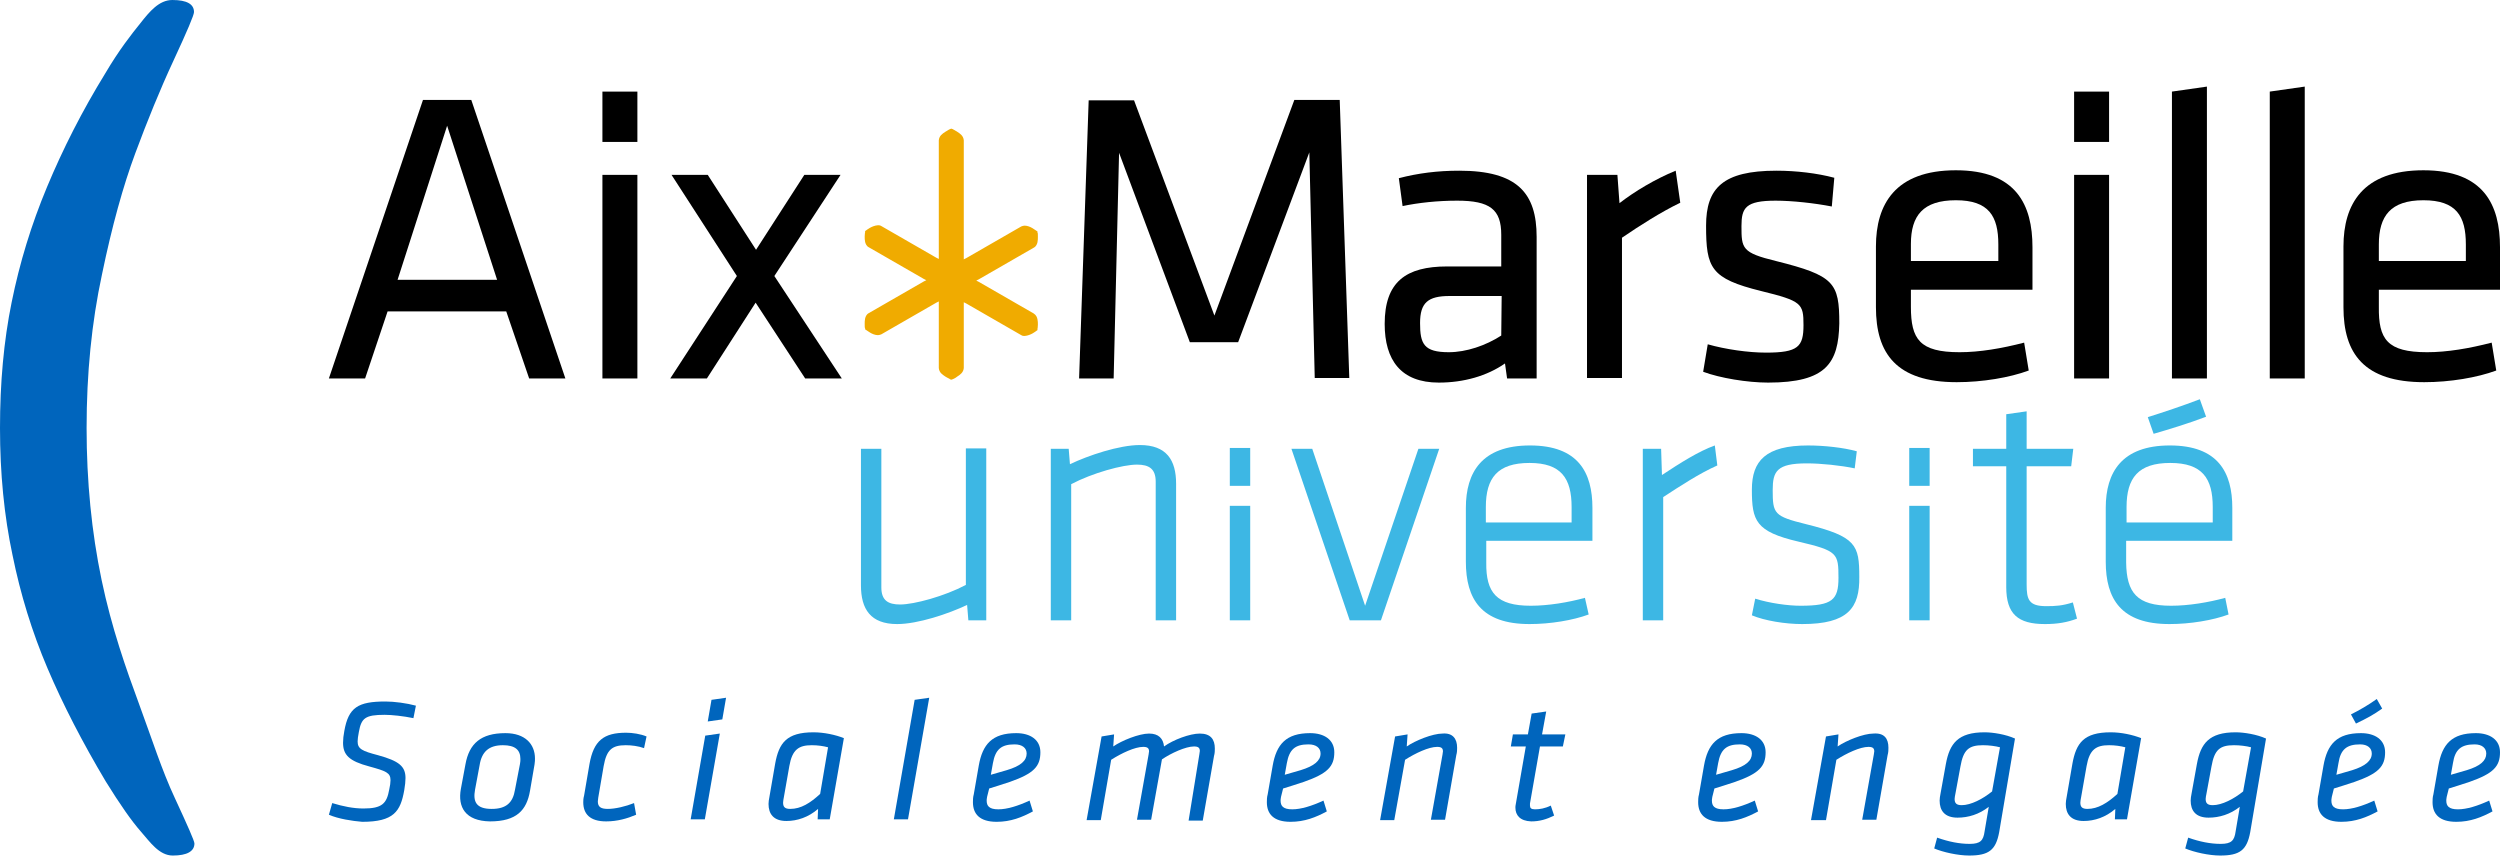 <?xml version="1.0" encoding="utf-8"?>
<!-- Generator: Adobe Illustrator 27.5.0, SVG Export Plug-In . SVG Version: 6.00 Build 0)  -->
<svg version="1.1" id="Logo_AMU_SE" xmlns="http://www.w3.org/2000/svg" xmlns:xlink="http://www.w3.org/1999/xlink" x="0px"
	 y="0px" viewBox="0 0 600.5 205.5" style="enable-background:new 0 0 600.5 205.5;" xml:space="preserve">
<style type="text/css">
	.st0{fill:#3DB7E4;}
	.st1{fill:#F0AB00;}
	.st2{fill:#0065BD;}
</style>
<g>
	<g>
		<g>
			<path class="st0" d="M211.7,107.8v33.3c0,3.1,1.6,4.1,4.5,4.1c3.4,0,10.7-2,15.8-4.7v-32.8h4.9V149h-4.3l-0.3-3.7
				c-4.4,2.1-11.8,4.6-16.8,4.6c-6.4,0-8.7-3.6-8.7-9.3v-32.8H211.7z"/>
			<path class="st0" d="M277.6,149v-33.3c0-3.1-1.6-4.1-4.5-4.1c-3.4,0-10.7,2-15.8,4.7V149h-4.9v-41.2h4.3l0.3,3.7
				c4.4-2.1,11.8-4.6,16.8-4.6c6.4,0,8.7,3.6,8.7,9.3V149H277.6z"/>
			<path class="st0" d="M295.4,116.7v-9.1h4.9v9.1H295.4z M295.4,149v-27.5h4.9V149H295.4z"/>
			<path class="st0" d="M331.7,149h-7.5l-14-41.2h5l12.7,37.7l12.8-37.7h5L331.7,149z"/>
			<path class="st0" d="M367.7,145.5c4.2,0,9-0.8,13-1.9l0.9,4c-3.8,1.4-9.2,2.3-14.2,2.3c-11.6,0-15.3-6-15.3-15v-12.9
				c0-8.5,3.8-15,15.4-15c11.6,0,15,6.5,15,15v7.9h-25.5v5.2C356.9,142.4,359.5,145.5,367.7,145.5z M356.9,125.5h20.6v-3.7
				c0-6.9-2.5-10.6-10.1-10.6c-7.7,0-10.5,3.6-10.5,10.6L356.9,125.5L356.9,125.5z"/>
			<path class="st0" d="M412.5,111.8c-4.3,1.9-9,5-13,7.6V149h-4.9v-41.2h4.4l0.2,6.3c4.4-2.9,8.8-5.7,12.7-7.1L412.5,111.8z"/>
			<path class="st0" d="M432.9,149.9c-4.1,0-9-0.8-12.1-2.1l0.8-4c3.5,1.1,7.9,1.7,10.9,1.7c7.6,0,9.1-1.4,9.1-6.7
				c0-5.9-0.2-6.5-9.6-8.7c-10.3-2.4-11.2-5-11.2-12.5c0-6.9,3.3-10.6,13.5-10.6c3.8,0,8.5,0.5,11.7,1.4l-0.5,4.1
				c-3.3-0.7-8.1-1.2-11.5-1.2c-7.2,0-8.2,1.9-8.2,6.4c0,5.7,0.3,6.3,8,8.2c12.1,3,12.8,5,12.8,12.7
				C446.7,146,443.9,149.9,432.9,149.9z"/>
			<path class="st0" d="M458.6,116.7v-9.1h4.9v9.1H458.6z M458.6,149v-27.5h4.9V149H458.6z"/>
			<path class="st0" d="M498.9,148.6c-2.4,0.9-4.7,1.3-7.7,1.3c-6.5,0-9.3-2.4-9.3-8.9V112h-8v-4.2h8v-8.3l4.9-0.7v9h11.2l-0.5,4.2
				h-10.7v28.4c0,3.6,0.5,5.2,4.7,5.2c2.3,0,3.9-0.1,6.4-0.9L498.9,148.6z"/>
			<path class="st0" d="M521.5,145.5c4.2,0,9-0.8,13-1.9l0.8,4c-3.8,1.4-9.2,2.3-14.2,2.3c-11.6,0-15.3-6-15.3-15v-12.9
				c0-8.5,3.8-15,15.4-15s15,6.5,15,15v7.9h-25.5v5.2C510.8,142.4,513.3,145.5,521.5,145.5z M510.8,125.5h20.7v-3.7
				c0-6.9-2.5-10.6-10.2-10.6s-10.5,3.6-10.5,10.6L510.8,125.5L510.8,125.5z"/>
		</g>
		<path class="st0" d="M515.9,100.2c3.8-1.2,8.3-2.7,12.5-4.3l1.5,4.2c-4.2,1.6-8.8,3-12.6,4.1L515.9,100.2z"/>
	</g>
	<g>
		<g>
			<g>
				<path d="M135.8,90.9h-8.7l-5.5-16.1H93.1l-5.4,16.1H79L101.6,24h11.6L135.8,90.9z M107.4,30.2l-11.9,37h23.9L107.4,30.2z"/>
				<path d="M144.7,34.1V22h8.4v12.1H144.7z M144.7,90.9V42h8.4v48.9H144.7z"/>
				<path d="M161,90.9L177,66.3L161.3,42h8.7l11.6,18l11.6-18h8.7l-15.9,24.3l16.2,24.6h-8.8l-11.9-18.2l-11.7,18.2H161z"/>
			</g>
			<g>
				<path d="M268.8,36.7l-1.3,54.2h-8.3l2.3-66.8h10.9l19.3,51.7L310.9,24h10.9l2.3,66.8h-8.3l-1.3-54.2l-17.1,45.6h-11.6
					L268.8,36.7z"/>
				<path d="M369.1,90.9H362l-0.5-3.6c-4.3,3-9.9,4.6-15.9,4.6c-9.1,0-13-5.4-13-14.1c0-10.1,5.1-13.8,15-13.8h13v-7.6
					c0-6.1-2.7-8.2-10.6-8.2c-4.7,0-9.3,0.5-13.1,1.3l-0.9-6.7c4.6-1.2,9.3-1.8,14.5-1.8c14,0,18.6,5.4,18.6,15.9L369.1,90.9
					L369.1,90.9z M360.7,71.1h-12.5c-5.2,0-7.1,1.6-7.1,6.5c0,5,0.9,7,6.9,7c4.2,0,8.9-1.6,12.6-4L360.7,71.1L360.7,71.1z"/>
				<path d="M403.6,48.7c-4.6,2.2-9.9,5.6-14,8.4v33.7h-8.4V42h7.3l0.5,6.8c3.6-2.8,8.6-5.8,13.5-7.8L403.6,48.7z"/>
				<path d="M424.7,91.9c-5,0-11.6-1.1-15.6-2.6l1.1-6.6c4.2,1.2,9.7,2,14,2c7.7,0,9-1.4,9-6.6s-0.4-5.8-10.2-8.2
					c-12.1-3-13.2-5.5-13.2-15.7c0-9,4-13.2,16.9-13.2c4.7,0,9.8,0.6,13.9,1.7l-0.6,6.9c-4.1-0.8-9.5-1.4-13.5-1.4
					c-7.2,0-8.2,1.7-8.2,6.1c0,5.4,0.1,6.4,8.3,8.4c14,3.5,15.2,5.2,15.2,15C441.6,87.2,438.7,91.9,424.7,91.9z"/>
				<path d="M470.7,84.6c4.8,0,10.1-0.9,15.5-2.3l1.1,6.7c-4.6,1.7-11.1,2.8-17.3,2.8c-14.5,0-19.4-6.9-19.4-18V59.2
					c0-10.1,4.6-18.3,19.2-18.3c14.5,0,18.4,8.3,18.4,18.5v10.2H459v4.1C459,81.5,461.1,84.6,470.7,84.6z M459,62.7h21v-4
					c0-6.8-2.3-10.6-10.2-10.6S459,51.8,459,58.6L459,62.7L459,62.7z"/>
				<path d="M498.2,34.1V22h8.4v12.1H498.2z M498.2,90.9V42h8.4v48.9H498.2z"/>
				<path d="M521.7,90.9V22l8.4-1.2v70.1L521.7,90.9L521.7,90.9z"/>
				<path d="M545.2,90.9V22l8.4-1.2v70.1L545.2,90.9L545.2,90.9z"/>
				<path d="M583,84.6c4.8,0,10.1-0.9,15.5-2.3l1.1,6.7c-4.6,1.7-11.1,2.8-17.3,2.8c-14.5,0-19.4-6.9-19.4-18V59.2
					c0-10.1,4.6-18.3,19.2-18.3c14.5,0,18.4,8.3,18.4,18.5v10.2h-29.1v4.1C571.3,81.5,573.4,84.6,583,84.6z M571.3,62.7h21v-4
					c0-6.8-2.3-10.6-10.2-10.6s-10.7,3.8-10.7,10.6V62.7z"/>
			</g>
		</g>
		<path class="st1" d="M248.3,75.3l-13.2-7.6c0,0-0.2-0.1-0.6-0.3c0.2-0.1,0.4-0.2,0.6-0.3l13.2-7.6c0.6-0.3,0.8-0.9,0.9-1.3
			c0.1-0.5,0.1-0.9,0.1-1.3c0-0.6,0-1-0.1-1l0-0.3l-0.3-0.2c-0.1,0-1.4-1.2-2.8-1.2c-0.3,0-0.5,0.1-0.8,0.2l-13.2,7.6
			c-0.2,0.1-0.4,0.2-0.6,0.3c0-0.2,0-0.5,0-0.7V33.7c-0.1-1.1-0.9-1.6-1.5-2c-0.6-0.4-1.2-0.7-1.2-0.7l-0.3-0.1l-0.3,0.1
			c0,0-0.6,0.3-1.2,0.7c-0.6,0.4-1.4,0.9-1.5,2v27.8c0,0.2,0,0.5,0,0.7c-0.2-0.1-0.4-0.2-0.6-0.3l-13.2-7.6
			c-0.3-0.2-0.6-0.2-0.8-0.2c-1.5,0.1-2.8,1.2-2.8,1.2l-0.3,0.2l0,0.3c0,0-0.1,0.4-0.1,1c0,0.4,0,0.9,0.1,1.3c0.1,0.4,0.3,1,0.9,1.3
			l13.2,7.6c0.2,0.1,0.4,0.2,0.6,0.3c-0.4,0.2-0.6,0.3-0.6,0.3l-13.2,7.6c-0.6,0.3-0.8,0.9-0.9,1.3c-0.1,0.5-0.1,0.9-0.1,1.3
			c0,0.6,0,1,0.1,1l0,0.3l0.3,0.2c0.1,0,1.4,1.2,2.8,1.2h0c0.3,0,0.5-0.1,0.8-0.2l13.2-7.6l0,0c0,0,0.2-0.1,0.6-0.3
			c0,0.4,0,0.7,0,0.7v15.3c0.1,1.1,0.9,1.6,1.5,2c0.6,0.4,1.2,0.6,1.2,0.7l0.3,0.1l0.3-0.1c0,0,0.6-0.2,1.2-0.7
			c0.6-0.4,1.4-0.9,1.5-2V73.3l0,0c0,0,0-0.3,0-0.7c0.4,0.2,0.6,0.3,0.6,0.3l13.2,7.6c0.3,0.2,0.6,0.2,0.8,0.2
			c1.5-0.1,2.8-1.2,2.8-1.2l0.3-0.2l0-0.3c0,0,0.1-0.4,0.1-1c0-0.4,0-0.9-0.1-1.3C249.1,76.2,248.9,75.7,248.3,75.3z"/>
	</g>
	<g>
		<path class="st2" d="M0,102.8C0,92,0.9,81.9,2.8,72.6c1.9-9.4,4.7-18.6,8.5-27.7s8.4-18.2,14-27.3c3.3-5.6,6.3-9.4,8.4-12
			C35.9,2.8,38.2,0,41.4,0c3.5,0,5.2,1,5.2,2.9c0,0.7-1.6,4.5-4.9,11.6S35.4,29,32.5,36.8c-2.9,7.8-5.6,17.5-8,29.1
			c-2.5,11.6-3.7,23.9-3.7,36.9c0,12.8,1.2,25,3.6,36.5c2.4,11.5,5.9,21.4,9,29.8s5.5,16,8.6,22.6c3.1,6.7,4.7,10.3,4.7,10.9
			c0,1.9-1.8,2.9-5.2,2.9c-3.3,0-5.5-3.3-7.7-5.8c-2.2-2.5-5-6.5-8.4-12c-5.6-9.4-10.3-18.5-14-27.2c-3.7-8.7-6.5-17.8-8.4-27.2
			C1,123.9,0,113.7,0,102.8z"/>
	</g>
	<g>
		<g>
			<path class="st2" d="M79,195.7l0.8-2.8c2.6,0.8,5.1,1.3,7.5,1.3c4.5,0,5.6-1.2,6.2-4.6c0.2-0.9,0.3-1.6,0.3-2.2
				c0-1.8-1.1-2.2-5.1-3.3c-4.9-1.3-6.3-2.8-6.3-5.7c0-0.8,0.1-1.8,0.3-2.8c1-5.7,3.3-7.1,9.9-7.1c2.1,0,5.1,0.4,7.3,1l-0.6,3
				c-2.4-0.5-5.2-0.8-6.9-0.8c-4.7,0-5.6,0.8-6.2,4.1c-0.2,1-0.3,1.8-0.3,2.3c0,1.8,1.1,2.3,4.9,3.3c5.1,1.4,6.6,2.7,6.6,5.5
				c0,0.7-0.1,1.8-0.3,2.9c-0.9,5.1-2.5,7.6-10.1,7.6C84.6,197.2,81.3,196.7,79,195.7z"/>
			<path class="st2" d="M110.7,189.5l1.1-5.9c0.9-5,3.7-7.5,9.6-7.5c4.7,0,7.1,2.6,7.1,6.1c0,0.3,0,0.8-0.1,1.4l-1.1,6.4
				c-0.8,4.6-3.2,7.3-9.6,7.3C111.8,197.2,109.9,193.9,110.7,189.5z M124.9,183.5c0.1-0.5,0.1-0.9,0.1-1.2c0-2.2-1.3-3.3-4.2-3.3
				c-3.4,0-5.1,1.6-5.6,4.8l-1.1,5.9c-0.5,2.8,0.2,4.6,4,4.6c3.5,0,5.1-1.5,5.6-4.6L124.9,183.5z"/>
			<path class="st2" d="M154.7,179.7c-1.4-0.5-3-0.7-4.4-0.7c-3.3,0-4.6,1.1-5.3,5l-1.3,7.6c0,0.3-0.1,0.6-0.1,0.9
				c0,1.3,0.7,1.8,2.4,1.8c1.8,0,4.3-0.6,6.3-1.4l0.5,2.8c-2.1,0.9-4.5,1.6-7.2,1.6c-3.9,0-5.5-1.8-5.5-4.6c0-0.3,0-0.9,0.2-1.6
				l1.3-7.6c1-5.6,3.4-7.5,8.8-7.5c1.5,0,3.5,0.3,4.9,0.9L154.7,179.7z"/>
			<path class="st2" d="M169.4,176.7l3.5-0.5l-3.6,20.6h-3.4L169.4,176.7z M170.9,168.1l3.5-0.5l-0.9,5.2l-3.5,0.5L170.9,168.1z"/>
			<path class="st2" d="M199.3,196.8h-2.9l0.1-2.5c-2.3,2-5,2.9-7.6,2.9c-3.1,0-4.3-1.7-4.3-4.1c0-0.5,0.1-1.1,0.2-1.6l1.4-8.1
				c0.9-4.9,2.7-7.5,9.2-7.5c2.5,0,5.3,0.6,7.3,1.4L199.3,196.8z M198.9,179.5c-1.1-0.3-2.5-0.5-3.9-0.5c-3.1,0-4.7,1-5.4,5
				l-1.3,7.4c-0.1,0.5-0.2,1.1-0.2,1.4c0,1,0.4,1.5,1.7,1.5c2.6,0,4.8-1.4,7.2-3.6L198.9,179.5z"/>
			<path class="st2" d="M219.7,168.1l3.5-0.5l-5.1,29.2h-3.4L219.7,168.1z"/>
			<path class="st2" d="M237.1,191.4c-0.1,0.5-0.1,0.8-0.1,0.9c0,1.3,0.6,2.1,2.8,2.1c2.1,0,4.7-0.8,7.5-2.1l0.8,2.6
				c-2.6,1.4-5.3,2.5-8.7,2.5c-4.1,0-5.7-1.9-5.7-4.7c0-0.5,0-1.2,0.2-1.9l1.2-6.9c0.9-5.1,3.2-7.8,9-7.8c3.4,0,5.8,1.6,5.8,4.6
				c0,3.4-1.6,5.1-7.3,7.1c-2.5,0.8-3.3,1.1-5,1.6L237.1,191.4z M246.6,181c0-1.3-1-2.2-2.9-2.2c-3.2,0-4.6,1.2-5.2,4.5l-0.5,2.8
				c1.1-0.3,1.8-0.5,3.8-1.1C245.2,184,246.6,182.7,246.6,181z"/>
			<path class="st2" d="M288.1,181.1c0-0.2,0.1-0.6,0.1-0.7c0-0.8-0.4-1.1-1.4-1.1c-2,0-5.5,1.6-7.7,3.1l-2.6,14.5h-3.4l2.8-15.7
				c0-0.2,0.1-0.6,0.1-0.7c0-0.8-0.4-1.1-1.4-1.1c-2,0-5.2,1.5-7.7,3.1l-2.5,14.5h-3.4l3.6-20.1l3-0.5l-0.2,2.9
				c2-1.4,6.2-3.1,8.6-3.1c2.3,0,3.4,1.2,3.6,3.1c2.2-1.6,6.2-3.1,8.6-3.1c2.6,0,3.6,1.4,3.6,3.6c0,0.5,0,1.1-0.2,1.8l-2.7,15.5
				h-3.4L288.1,181.1z"/>
			<path class="st2" d="M307.7,191.4c-0.1,0.5-0.1,0.8-0.1,0.9c0,1.3,0.6,2.1,2.8,2.1c2.1,0,4.7-0.8,7.5-2.1l0.8,2.6
				c-2.6,1.4-5.3,2.5-8.7,2.5c-4.1,0-5.7-1.9-5.7-4.7c0-0.5,0-1.2,0.2-1.9l1.2-6.9c0.9-5.1,3.2-7.8,9-7.8c3.4,0,5.8,1.6,5.8,4.6
				c0,3.4-1.6,5.1-7.3,7.1c-2.5,0.8-3.3,1.1-5,1.6L307.7,191.4z M317.2,181c0-1.3-1-2.2-2.9-2.2c-3.2,0-4.6,1.2-5.2,4.5l-0.5,2.8
				c1.1-0.3,1.8-0.5,3.8-1.1C315.7,184,317.2,182.7,317.2,181z"/>
			<path class="st2" d="M350,179.6c0,0.5,0,1.1-0.2,1.8l-2.7,15.5h-3.4l2.8-15.7c0-0.2,0.1-0.6,0.1-0.7c0-0.8-0.4-1.1-1.4-1.1
				c-2,0-5.2,1.5-7.7,3.1l-2.6,14.5h-3.4l3.6-20.1l3-0.5l-0.2,2.9c2-1.4,6.2-3.1,8.6-3.1C348.9,176,350,177.4,350,179.6z"/>
			<path class="st2" d="M364,194c0-0.2,0-0.5,0.1-0.9l2.4-13.8h-3.6l0.5-2.9h3.6l0.9-5l3.5-0.5l-1,5.5h5.6l-0.6,2.9h-5.5l-2.4,13.7
				c0,0.2,0,0.3,0,0.5c0,0.6,0.3,0.9,1.2,0.9c1.1,0,2.4-0.2,3.8-0.9l0.8,2.4c-1.8,0.9-3.5,1.4-5.5,1.4
				C365.1,197.2,364,195.8,364,194z"/>
		</g>
		<g>
			<path class="st2" d="M411.3,191.4c-0.1,0.5-0.1,0.8-0.1,0.9c0,1.3,0.6,2.1,2.8,2.1c2.1,0,4.7-0.8,7.5-2.1l0.8,2.6
				c-2.6,1.4-5.3,2.5-8.7,2.5c-4.1,0-5.7-1.9-5.7-4.7c0-0.5,0-1.2,0.2-1.9l1.2-6.9c0.9-5.1,3.2-7.8,9-7.8c3.4,0,5.8,1.6,5.8,4.6
				c0,3.4-1.6,5.1-7.3,7.1c-2.5,0.8-3.3,1.1-5,1.6L411.3,191.4z M420.8,181c0-1.3-1-2.2-2.9-2.2c-3.2,0-4.6,1.2-5.2,4.5l-0.5,2.8
				c1.1-0.3,1.8-0.5,3.8-1.1C419.4,184,420.8,182.7,420.8,181z"/>
			<path class="st2" d="M453.6,179.6c0,0.5,0,1.1-0.2,1.8l-2.7,15.5h-3.4l2.8-15.7c0-0.2,0.1-0.6,0.1-0.7c0-0.8-0.4-1.1-1.4-1.1
				c-2,0-5.2,1.5-7.7,3.1l-2.5,14.5H435l3.6-20.1l3-0.5l-0.2,2.9c2-1.4,6.2-3.1,8.6-3.1C452.6,176,453.6,177.4,453.6,179.6z"/>
			<path class="st2" d="M480.2,199.9c-0.8,4.3-2.5,5.6-7.2,5.6c-2.7,0-6.3-0.8-8.4-1.7l0.7-2.6c2.8,1,5.4,1.5,7.8,1.5
				c2.6,0,3.3-0.8,3.6-3l1-5.9c-2.3,1.8-4.9,2.6-7.5,2.6c-3.1,0-4.3-1.7-4.3-4.1c0-0.5,0.1-1.1,0.2-1.6l1.3-7.2
				c0.9-4.9,2.9-7.6,9.3-7.6c2,0,5.1,0.5,7.3,1.5L480.2,199.9z M480.4,179.5c-1.1-0.3-2.7-0.5-4.1-0.5c-3.4,0-4.7,1.1-5.4,5.1
				l-1.2,6.5c-0.1,0.5-0.2,1-0.2,1.3c0,1,0.4,1.5,1.7,1.5c2.2,0,5.1-1.5,7.3-3.3L480.4,179.5z"/>
			<path class="st2" d="M510.9,196.8H508l0.1-2.5c-2.3,2-5,2.9-7.6,2.9c-3.1,0-4.3-1.7-4.3-4.1c0-0.5,0.1-1.1,0.2-1.6l1.4-8.1
				c0.9-4.9,2.7-7.5,9.2-7.5c2.5,0,5.3,0.6,7.3,1.4L510.9,196.8z M510.5,179.5c-1.1-0.3-2.5-0.5-3.9-0.5c-3.1,0-4.7,1-5.4,5
				l-1.3,7.4c-0.1,0.5-0.2,1.1-0.2,1.4c0,1,0.4,1.5,1.7,1.5c2.5,0,4.8-1.4,7.2-3.6L510.5,179.5z"/>
			<path class="st2" d="M540.5,199.9c-0.8,4.3-2.5,5.6-7.2,5.6c-2.7,0-6.3-0.8-8.4-1.7l0.7-2.6c2.8,1,5.4,1.5,7.8,1.5
				c2.6,0,3.3-0.8,3.6-3l1-5.9c-2.3,1.8-4.9,2.6-7.5,2.6c-3.1,0-4.3-1.7-4.3-4.1c0-0.5,0.1-1.1,0.2-1.6l1.3-7.2
				c0.9-4.9,2.9-7.6,9.3-7.6c2,0,5.1,0.5,7.3,1.5L540.5,199.9z M540.7,179.5c-1.1-0.3-2.7-0.5-4.1-0.5c-3.4,0-4.7,1.1-5.4,5.1
				l-1.2,6.5c-0.1,0.5-0.2,1-0.2,1.3c0,1,0.4,1.5,1.7,1.5c2.2,0,5.1-1.5,7.3-3.3L540.7,179.5z"/>
			<path class="st2" d="M560.1,191.4c-0.1,0.5-0.1,0.8-0.1,0.9c0,1.3,0.6,2.1,2.8,2.1c2.1,0,4.7-0.8,7.5-2.1l0.8,2.6
				c-2.6,1.4-5.3,2.5-8.7,2.5c-4.1,0-5.7-1.9-5.7-4.7c0-0.5,0-1.2,0.2-1.9l1.2-6.9c0.9-5.1,3.2-7.8,9-7.8c3.4,0,5.8,1.6,5.8,4.6
				c0,3.4-1.6,5.1-7.3,7.1c-2.5,0.8-3.3,1.1-5,1.6L560.1,191.4z M569.7,181c0-1.3-1-2.2-2.8-2.2c-3.2,0-4.7,1.2-5.2,4.5l-0.5,2.8
				c1.1-0.3,1.8-0.5,3.8-1.1C568.2,184,569.7,182.7,569.7,181z M564.7,171.6c2-1,4.1-2.2,6.2-3.7l1.3,2.3c-2.1,1.5-3.6,2.3-6.3,3.6
				L564.7,171.6z"/>
			<path class="st2" d="M587.7,191.4c-0.1,0.5-0.1,0.8-0.1,0.9c0,1.3,0.6,2.1,2.8,2.1c2.1,0,4.7-0.8,7.5-2.1l0.8,2.6
				c-2.6,1.4-5.3,2.5-8.7,2.5c-4.1,0-5.7-1.9-5.7-4.7c0-0.5,0-1.2,0.2-1.9l1.2-6.9c0.9-5.1,3.2-7.8,9-7.8c3.4,0,5.8,1.6,5.8,4.6
				c0,3.4-1.6,5.1-7.3,7.1c-2.5,0.8-3.3,1.1-5,1.6L587.7,191.4z M597.2,181c0-1.3-1-2.2-2.8-2.2c-3.2,0-4.7,1.2-5.2,4.5l-0.5,2.8
				c1.1-0.3,1.8-0.5,3.8-1.1C595.8,184,597.2,182.7,597.2,181z"/>
		</g>
	</g>
</g>
</svg>

